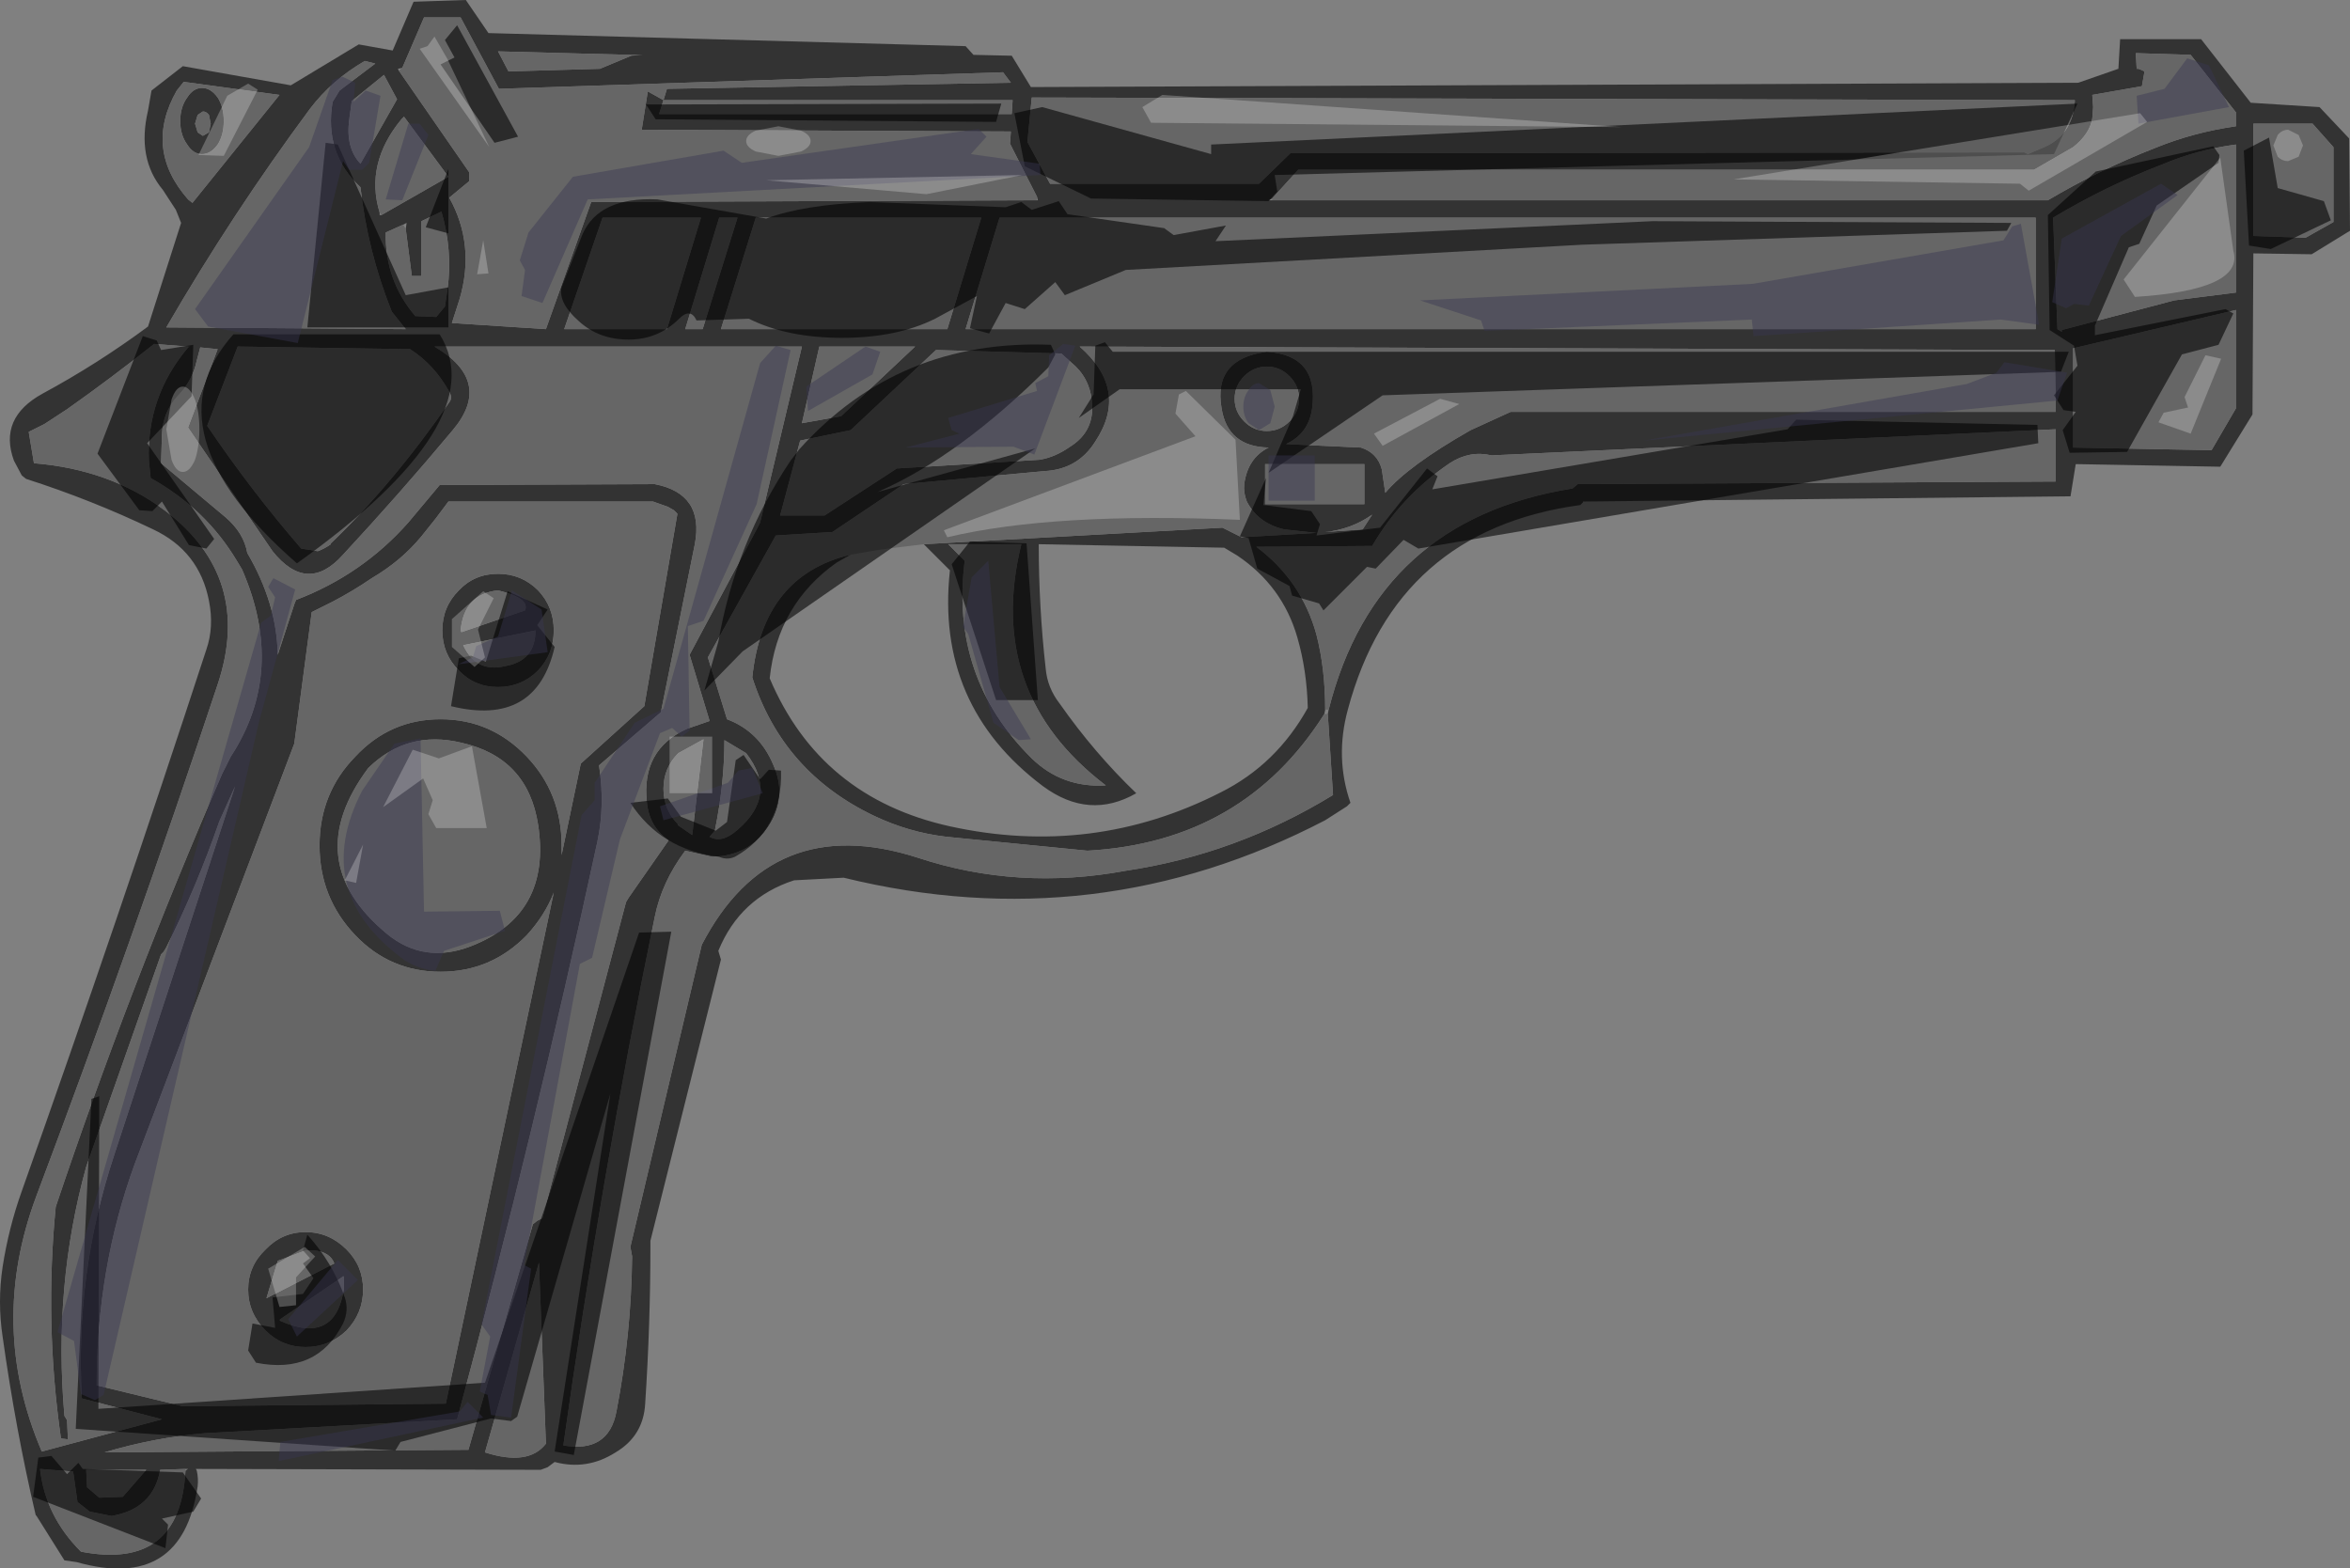 <?xml version="1.0" encoding="UTF-8" standalone="no"?>
<svg xmlns:xlink="http://www.w3.org/1999/xlink" height="90.05px" width="134.95px" xmlns="http://www.w3.org/2000/svg">
  <rect width="100%" height="100%" fill="#808080" stroke="none"/>
  <g transform="matrix(1.0, 0.0, 0.0, 1.0, 65.1, 42.85)">
    <path d="M7.95 -31.35 L52.5 -31.35 Q55.45 -33.1 58.65 -34.35 60.85 -35.25 63.3 -35.6 L63.3 -36.4 60.7 -39.7 57.55 -39.8 57.6 -38.9 57.7 -38.9 Q57.85 -38.85 58.05 -38.75 L57.9 -37.9 55.05 -37.4 55.1 -36.7 55.05 -36.05 Q54.9 -35.15 53.95 -34.4 L51.7 -33.1 51.15 -33.1 9.45 -33.1 7.95 -31.45 7.75 -31.35 7.95 -31.35 M9.0 -34.05 L51.15 -34.1 51.35 -34.0 52.05 -34.3 Q53.95 -35.0 54.05 -37.1 L-5.85 -37.25 -6.1 -34.7 -4.8 -32.3 7.2 -32.3 9.0 -34.05 M13.7 -13.3 Q12.5 -12.45 11.0 -12.3 L13.15 -12.45 13.7 -13.3 M13.25 -16.2 L7.55 -16.2 7.55 -13.9 13.25 -13.9 13.25 -16.2 M-12.05 -11.6 L5.1 -12.55 6.2 -12.0 10.5 -12.25 8.65 -12.45 Q7.15 -12.8 6.5 -14.05 6.3 -14.55 6.35 -15.05 6.55 -16.55 7.75 -17.15 5.4 -17.2 5.05 -19.4 4.55 -22.25 7.65 -22.65 10.65 -22.45 10.25 -19.4 10.05 -17.95 8.75 -17.35 L13.05 -17.15 Q14.0 -16.85 14.25 -15.9 L14.45 -14.55 Q15.75 -16.1 19.35 -18.15 L21.65 -19.2 52.95 -19.2 52.9 -22.75 -3.1 -22.95 Q-0.25 -20.45 -2.2 -17.5 -3.2 -15.9 -5.1 -15.8 L-13.2 -15.05 -17.3 -12.3 -20.55 -12.1 -24.45 -5.1 -23.35 -1.55 Q-21.5 -0.85 -20.7 1.05 -19.85 2.95 -21.0 4.65 -22.1 6.3 -24.2 6.35 L-25.75 6.0 Q-27.1 7.8 -27.5 9.8 -30.6 24.85 -32.75 40.15 -30.15 40.6 -29.7 38.2 -28.85 33.8 -28.8 29.3 L-28.9 28.75 -24.8 11.4 Q-20.8 3.7 -12.4 6.4 -6.65 8.3 -0.45 7.15 5.9 6.2 11.45 2.8 L11.15 -1.85 11.2 -2.1 Q13.95 -13.0 25.2 -14.8 L25.5 -15.05 52.95 -15.2 52.95 -18.2 20.55 -16.7 Q19.3 -17.0 18.15 -16.25 15.35 -14.35 13.7 -11.5 L7.05 -11.45 Q9.65 -9.5 10.5 -6.4 11.0 -4.45 11.0 -2.1 L10.95 -1.85 Q6.3 5.5 -2.65 6.0 L-10.75 5.2 Q-12.9 4.95 -14.9 4.0 -20.15 1.5 -21.9 -3.95 -21.3 -9.8 -16.25 -11.0 L-17.05 -10.55 Q-20.45 -8.15 -20.9 -3.9 -18.0 2.95 -10.55 4.6 -2.35 6.4 5.0 2.65 8.2 1.05 10.0 -2.2 9.95 -4.35 9.4 -6.25 8.55 -9.2 5.95 -10.95 L5.2 -11.4 -5.45 -11.6 Q-5.45 -8.0 -5.05 -4.45 -4.95 -3.35 -4.25 -2.45 -2.25 0.4 0.15 2.7 -2.55 4.25 -5.2 2.3 -11.4 -2.35 -10.55 -10.1 L-12.05 -11.6 M5.8 -19.95 Q5.8 -19.2 6.35 -18.65 6.9 -18.1 7.65 -18.1 8.4 -18.1 8.95 -18.65 9.5 -19.2 9.5 -19.95 9.5 -20.7 8.95 -21.25 8.4 -21.8 7.65 -21.8 6.9 -21.8 6.35 -21.25 5.8 -20.7 5.8 -19.95 M25.8 -14.0 L25.65 -13.85 Q15.05 -12.4 12.3 -2.1 11.55 0.65 12.45 3.25 L12.25 3.45 11.0 4.25 Q-2.15 11.1 -16.65 7.55 L-19.5 7.7 Q-22.6 8.7 -23.85 11.75 L-23.7 12.25 -27.75 28.4 -27.75 28.7 Q-27.75 33.2 -28.05 37.75 -28.15 39.6 -29.75 40.55 -31.4 41.6 -33.25 41.1 L-33.65 41.4 -34.05 41.55 -53.85 41.5 -53.8 41.6 Q-53.7 42.05 -53.75 42.5 -54.65 48.55 -60.7 46.85 L-61.4 46.75 -63.0 44.2 -63.05 44.15 Q-64.2 39.25 -64.95 33.9 -65.25 31.9 -64.95 29.9 -64.6 27.65 -63.85 25.55 -58.35 10.05 -53.25 -5.55 -52.8 -6.85 -53.1 -8.35 -53.65 -11.2 -56.3 -12.45 -59.85 -14.15 -63.6 -15.35 L-63.85 -15.55 -64.3 -16.4 Q-65.2 -18.85 -62.65 -20.25 -59.5 -21.95 -56.6 -24.1 L-54.7 -30.05 -55.0 -30.8 -55.75 -31.95 Q-57.25 -33.75 -56.6 -36.5 L-56.4 -37.65 -54.6 -39.05 -48.4 -37.95 -44.5 -40.3 -42.55 -39.95 -41.35 -42.75 -38.35 -42.85 -37.05 -40.95 -9.65 -40.2 -9.2 -39.7 -7.0 -39.65 -5.9 -37.85 54.25 -38.1 56.55 -38.9 56.65 -40.6 61.3 -40.6 64.15 -36.95 68.1 -36.7 69.8 -34.9 69.85 -29.6 67.65 -28.25 64.3 -28.3 64.25 -19.05 62.4 -16.05 54.1 -16.2 53.8 -14.35 25.8 -14.05 25.8 -14.0 M67.7 -35.75 L64.3 -35.75 64.3 -29.3 67.3 -29.2 68.9 -30.1 68.9 -34.4 67.7 -35.75 M63.3 -34.55 Q61.05 -34.25 59.05 -33.4 55.8 -32.15 52.8 -30.35 L53.05 -23.95 53.3 -23.8 53.3 -23.9 59.75 -25.6 63.3 -26.05 63.3 -34.55 M53.95 -17.15 L61.9 -17.0 63.3 -19.4 63.3 -25.05 53.95 -22.85 53.95 -17.15 M51.8 -30.35 L-7.7 -30.35 -9.65 -23.95 51.8 -23.95 51.8 -30.35 M-42.2 -38.8 L-38.15 -32.95 -38.15 -32.45 -39.3 -31.5 Q-37.8 -28.8 -38.7 -25.7 L-39.15 -24.3 -33.75 -23.95 -31.15 -31.25 -5.55 -31.35 -5.5 -31.35 -5.55 -31.55 -7.1 -34.6 -7.05 -35.3 -28.25 -35.4 -27.9 -37.6 -27.0 -37.1 -26.8 -37.75 -7.05 -38.1 -7.5 -38.7 -36.45 -37.75 -38.65 -41.85 -40.75 -41.85 -42.0 -38.95 -42.25 -38.9 -42.2 -38.8 M-43.2 -30.5 L-39.35 -32.7 -41.9 -36.15 -42.05 -36.0 Q-44.15 -33.45 -43.3 -30.65 L-43.3 -30.5 -43.2 -30.5 M-53.1 -35.25 L-53.0 -35.75 -53.1 -36.25 Q-53.25 -36.45 -53.45 -36.45 L-53.75 -36.25 -53.9 -35.75 -53.75 -35.25 -53.45 -35.05 -53.1 -35.25 M-54.35 -37.25 Q-54.0 -37.8 -53.5 -37.8 -53.0 -37.8 -52.6 -37.25 -52.25 -36.7 -52.25 -35.9 -52.25 -35.1 -52.6 -34.55 -53.0 -34.0 -53.5 -34.0 -54.0 -34.0 -54.35 -34.55 -54.75 -35.1 -54.75 -35.9 -54.75 -36.7 -54.35 -37.25 M-54.55 -38.15 L-54.95 -37.65 Q-56.85 -34.3 -54.3 -31.4 L-54.05 -31.2 -49.05 -37.4 -54.55 -38.15 M-43.55 -39.2 L-44.15 -39.35 Q-46.05 -38.25 -47.3 -36.6 -51.75 -30.6 -55.55 -24.05 L-41.8 -23.95 -42.6 -24.95 Q-44.0 -28.45 -44.4 -32.1 -46.5 -34.05 -46.0 -37.0 L-45.6 -37.65 -43.55 -39.2 M-42.3 -37.15 L-43.05 -38.55 -44.9 -37.05 -45.05 -35.95 Q-45.25 -34.35 -44.4 -33.45 L-42.3 -37.15 M-41.95 -29.95 L-42.95 -29.5 Q-43.0 -26.75 -41.25 -24.7 L-40.05 -24.65 -39.55 -25.25 -39.4 -26.25 Q-39.1 -28.45 -39.75 -30.7 L-40.9 -30.15 -40.9 -27.0 -41.45 -27.0 -41.8 -29.7 -41.75 -30.05 -41.95 -29.95 M-54.3 -22.95 L-56.25 -23.1 Q-58.7 -21.15 -61.25 -19.35 L-62.55 -18.5 -63.45 -18.05 -63.15 -16.25 Q-58.8 -15.9 -55.65 -13.55 -50.55 -9.7 -52.6 -3.55 -57.5 11.2 -63.0 25.8 -65.8 33.25 -62.7 40.5 L-55.8 38.65 -60.4 37.45 Q-60.8 30.3 -58.55 23.5 L-51.6 2.3 -52.5 4.3 Q-53.8 8.05 -55.55 11.55 L-55.7 11.8 -55.85 11.95 -60.15 24.15 Q-62.05 31.0 -61.4 38.45 L-61.25 38.7 -61.2 39.8 -61.6 39.75 Q-62.55 33.1 -61.9 26.45 -57.65 13.8 -52.35 1.6 L-51.85 0.6 Q-48.65 -4.3 -51.2 -10.15 L-51.5 -10.65 Q-53.3 -13.65 -56.45 -15.4 L-56.55 -16.4 Q-56.7 -20.05 -54.3 -22.9 L-54.2 -22.95 -54.3 -22.95 M-53.8 -22.15 Q-54.05 -20.95 -54.95 -20.05 -55.75 -19.15 -55.8 -17.9 L-55.85 -16.25 -52.15 -13.15 Q-51.1 -12.25 -50.9 -11.1 -49.2 -8.2 -49.15 -5.25 L-48.2 -8.15 -48.1 -8.4 Q-44.3 -9.85 -41.65 -12.85 L-39.85 -15.0 -27.5 -15.05 Q-24.65 -14.5 -25.2 -11.6 L-27.15 -1.95 -30.7 1.1 Q-30.35 3.4 -30.8 5.5 -34.4 22.15 -38.85 38.65 L-53.35 39.45 Q-56.25 39.7 -59.1 40.55 L-38.2 40.4 -34.5 27.45 -34.25 27.25 -33.95 27.1 -29.15 8.95 -29.0 8.7 -26.7 5.4 Q-27.8 4.65 -27.95 3.25 -28.3 0.2 -25.65 -1.0 L-24.35 -1.45 -25.5 -5.25 -21.6 -12.55 -21.45 -12.85 -19.05 -22.95 -40.15 -22.95 Q-36.75 -20.95 -39.1 -18.15 -42.15 -14.5 -45.4 -11.0 -47.45 -8.7 -49.45 -11.2 L-54.3 -18.3 -52.6 -22.8 -53.6 -22.9 -53.8 -22.15 M-53.2 -18.4 Q-50.7 -14.7 -47.8 -11.35 L-46.85 -11.2 Q-46.45 -11.35 -46.1 -11.6 L-46.1 -11.65 Q-42.55 -15.05 -39.3 -19.75 -39.1 -20.0 -39.3 -20.35 -40.15 -21.9 -41.55 -22.8 L-51.45 -22.95 -53.2 -18.4 M-43.75 -9.65 Q-44.85 -8.9 -46.0 -8.3 L-47.2 -7.7 -48.2 -0.15 -57.35 23.95 Q-59.55 29.95 -59.55 36.7 L-54.6 37.9 -39.5 37.75 -33.3 8.4 Q-33.8 9.7 -34.85 10.85 -36.9 12.95 -39.8 12.95 -42.7 12.95 -44.7 10.85 -46.75 8.7 -46.75 5.7 -46.75 2.7 -44.7 0.6 -42.7 -1.55 -39.8 -1.55 -36.9 -1.55 -34.85 0.6 -32.85 2.7 -32.85 5.7 L-32.85 6.25 -31.75 1.0 -28.1 -2.3 -26.2 -13.35 -26.4 -13.55 -26.75 -13.75 -27.6 -14.05 -39.35 -14.05 -40.1 -13.05 -40.9 -12.05 Q-42.05 -10.65 -43.75 -9.65 M-27.0 -37.1 L-27.25 -36.3 -7.0 -36.3 -6.95 -37.1 -27.0 -37.1 M-28.85 -39.65 L-28.2 -39.7 -28.85 -39.7 -36.5 -39.9 -35.9 -38.75 -30.65 -38.9 -28.85 -39.65 M-24.85 -30.35 L-30.5 -30.35 -32.7 -23.95 -26.8 -23.95 -24.85 -30.35 M-22.75 -30.35 L-23.8 -30.35 -25.75 -23.95 -24.75 -23.95 -22.75 -30.35 M-33.3 -6.65 Q-33.3 -5.3 -34.2 -4.35 -35.15 -3.4 -36.5 -3.4 -37.85 -3.4 -38.75 -4.35 -39.7 -5.3 -39.7 -6.65 -39.7 -8.0 -38.75 -8.95 -37.85 -9.9 -36.5 -9.9 -35.15 -9.9 -34.2 -8.95 -33.3 -8.0 -33.3 -6.65 M-38.65 -6.65 L-38.6 -6.55 -34.95 -7.8 Q-34.65 -8.5 -36.5 -8.95 -38.45 -8.75 -38.65 -6.65 M-36.1 -4.6 Q-34.35 -4.9 -34.35 -6.65 L-38.5 -5.8 Q-37.75 -4.2 -36.1 -4.6 M-3.6 -22.05 L-4.15 -22.55 -11.35 -22.75 -16.25 -18.15 -19.15 -17.55 -20.3 -13.25 -17.75 -13.25 -13.6 -15.95 -5.4 -16.45 Q-4.5 -16.6 -3.65 -17.2 -2.2 -18.1 -2.4 -19.85 -2.55 -21.2 -3.6 -22.05 M-16.8 -18.95 L-12.55 -22.95 -18.05 -22.95 -19.05 -18.55 -16.8 -18.95 M-10.65 -11.6 L-9.7 -10.65 Q-10.55 -3.95 -5.85 0.7 -4.1 2.4 -1.6 2.25 -8.55 -3.05 -6.45 -11.6 L-10.65 -11.6 M-10.7 -23.95 L-8.75 -30.35 -21.7 -30.35 -23.7 -23.95 -10.7 -23.95 M-24.35 5.2 Q-23.65 5.6 -22.75 4.8 -20.4 2.8 -22.25 0.4 L-23.5 -0.35 Q-23.5 2.15 -24.05 4.85 L-24.35 5.2 M-26.15 0.4 Q-27.0 1.25 -27.0 2.45 -27.0 3.65 -26.15 4.5 L-26.2 4.5 -26.15 4.55 -25.35 5.1 -24.7 -0.4 -26.15 0.4 -26.2 0.4 -26.15 0.4 M-43.95 1.25 Q-47.95 6.6 -42.85 10.8 -40.75 12.5 -38.1 11.5 -33.4 9.7 -34.2 4.5 -34.8 0.65 -38.6 -0.2 -41.7 -0.95 -43.95 1.25 L-44.0 1.25 -43.95 1.25 M-33.75 40.05 L-34.15 29.65 -37.25 40.55 Q-34.75 41.35 -33.75 40.05 M-54.45 41.5 L-55.9 41.55 Q-56.3 43.8 -58.7 44.2 L-59.95 43.95 -60.65 43.4 -60.9 41.65 -62.8 41.5 Q-62.5 44.2 -60.45 46.25 -54.75 47.35 -54.45 41.6 L-54.3 41.5 -54.45 41.5 M-45.35 30.5 L-45.4 30.4 -45.4 30.45 -49.0 32.9 -49.05 32.95 -49.0 33.0 Q-45.85 34.4 -45.35 31.15 L-45.35 30.5 M-47.55 27.9 Q-46.2 27.9 -45.2 28.9 -44.25 29.85 -44.25 31.2 -44.25 32.55 -45.2 33.55 -46.2 34.5 -47.55 34.5 -48.9 34.5 -49.85 33.55 -50.85 32.55 -50.85 31.2 -50.85 29.85 -49.85 28.9 -48.9 27.9 -47.55 27.9 M-47.05 28.95 L-47.55 28.95 -49.15 29.55 -49.8 31.7 -45.9 29.7 Q-46.15 29.05 -47.05 28.95 M-60.15 41.55 L-60.1 42.55 -59.4 43.15 -58.05 43.1 -56.7 41.55 -60.15 41.55" fill="#333333" fill-rule="evenodd" stroke="none"/>
    <path d="M7.95 -31.35 L7.95 -31.45 9.45 -33.1 51.15 -33.1 51.7 -33.1 53.95 -34.4 Q54.9 -35.15 55.05 -36.05 L55.1 -36.7 55.05 -37.4 57.9 -37.9 58.05 -38.75 Q57.85 -38.85 57.7 -38.9 L57.6 -38.9 57.55 -39.8 60.7 -39.7 63.3 -36.4 63.3 -35.6 Q60.85 -35.25 58.65 -34.35 55.45 -33.1 52.5 -31.35 L7.95 -31.35 M11.15 -1.85 L11.45 2.8 Q5.9 6.2 -0.45 7.15 -6.65 8.3 -12.4 6.4 -20.8 3.7 -24.8 11.4 L-28.9 28.75 -28.8 29.3 Q-28.85 33.8 -29.7 38.2 -30.15 40.6 -32.75 40.15 -30.6 24.85 -27.5 9.8 -27.1 7.8 -25.75 6.0 L-24.2 6.35 Q-22.1 6.3 -21.0 4.65 -19.85 2.95 -20.7 1.05 -21.5 -0.85 -23.35 -1.55 L-24.45 -5.1 -20.55 -12.1 -17.3 -12.3 -13.2 -15.05 -5.1 -15.8 Q-3.2 -15.9 -2.2 -17.5 -0.25 -20.45 -3.1 -22.95 L52.9 -22.75 52.95 -19.2 21.65 -19.2 19.35 -18.15 Q15.75 -16.1 14.45 -14.55 L14.25 -15.9 Q14.0 -16.85 13.05 -17.15 L8.75 -17.35 Q10.05 -17.95 10.25 -19.4 10.65 -22.45 7.65 -22.65 4.55 -22.25 5.05 -19.4 5.4 -17.2 7.75 -17.15 6.55 -16.55 6.35 -15.05 6.3 -14.55 6.5 -14.05 7.15 -12.8 8.65 -12.45 L10.5 -12.25 6.2 -12.0 5.1 -12.55 -12.05 -11.6 -14.5 -11.3 -16.25 -11.0 Q-21.3 -9.8 -21.9 -3.95 -20.15 1.5 -14.9 4.0 -12.9 4.95 -10.75 5.2 L-2.65 6.0 Q6.3 5.5 10.95 -1.85 L11.15 -1.85 M13.25 -16.2 L13.25 -13.9 7.55 -13.9 7.55 -16.2 13.25 -16.2 M13.7 -13.3 L13.15 -12.45 11.0 -12.3 Q12.5 -12.45 13.7 -13.3 M9.0 -34.05 L7.2 -32.3 -4.8 -32.3 -6.1 -34.7 -5.85 -37.25 54.05 -37.1 Q53.95 -35.0 52.05 -34.3 L51.35 -34.0 51.15 -34.1 9.0 -34.05 M11.0 -2.1 Q11.0 -4.45 10.5 -6.4 9.65 -9.5 7.05 -11.45 L13.7 -11.5 Q15.35 -14.35 18.15 -16.25 19.3 -17.0 20.55 -16.7 L52.95 -18.2 52.95 -15.2 25.5 -15.05 25.2 -14.8 Q13.95 -13.0 11.2 -2.1 L11.0 -2.1 M5.8 -19.95 Q5.8 -20.7 6.35 -21.25 6.9 -21.8 7.65 -21.8 8.4 -21.8 8.95 -21.25 9.5 -20.7 9.5 -19.95 9.5 -19.2 8.95 -18.65 8.4 -18.1 7.65 -18.1 6.9 -18.1 6.35 -18.65 5.8 -19.2 5.8 -19.95 M51.8 -30.35 L51.8 -23.95 -9.65 -23.95 -7.7 -30.35 51.8 -30.35 M53.95 -17.15 L53.95 -22.85 63.3 -25.05 63.3 -19.4 61.9 -17.0 53.95 -17.15 M63.3 -34.55 L63.3 -26.05 59.75 -25.6 53.3 -23.9 53.3 -23.8 53.05 -23.95 52.8 -30.35 Q55.8 -32.15 59.05 -33.4 61.05 -34.25 63.3 -34.55 M67.7 -35.75 L68.9 -34.4 68.9 -30.1 67.3 -29.2 64.3 -29.3 64.3 -35.75 67.7 -35.75 M-42.2 -38.8 L-42.0 -38.95 -40.75 -41.85 -38.65 -41.85 -36.45 -37.75 -7.5 -38.7 -7.05 -38.1 -26.8 -37.75 -27.0 -37.1 -27.9 -37.6 -28.25 -35.4 -7.05 -35.3 -7.1 -34.6 -5.55 -31.55 -5.55 -31.35 -31.15 -31.25 -33.75 -23.95 -39.15 -24.3 -38.7 -25.7 Q-37.8 -28.8 -39.3 -31.5 L-38.15 -32.45 -38.15 -32.95 -42.2 -38.8 M-42.3 -37.15 L-44.4 -33.45 Q-45.25 -34.35 -45.05 -35.95 L-44.9 -37.05 -43.05 -38.55 -42.3 -37.15 M-43.55 -39.2 L-45.6 -37.65 -46.0 -37.0 Q-46.5 -34.05 -44.4 -32.1 -44.0 -28.45 -42.6 -24.95 L-41.8 -23.95 -55.55 -24.05 Q-51.75 -30.6 -47.3 -36.6 -46.05 -38.25 -44.15 -39.35 L-43.55 -39.2 M-54.55 -38.15 L-49.05 -37.4 -54.05 -31.2 -54.3 -31.4 Q-56.85 -34.3 -54.95 -37.65 L-54.55 -38.15 M-54.35 -37.25 Q-54.75 -36.7 -54.75 -35.9 -54.75 -35.1 -54.35 -34.55 -54.0 -34.0 -53.5 -34.0 -53.0 -34.0 -52.6 -34.55 -52.25 -35.1 -52.25 -35.9 -52.25 -36.7 -52.6 -37.25 -53.0 -37.8 -53.5 -37.8 -54.0 -37.8 -54.35 -37.25 M-53.1 -35.25 L-53.45 -35.05 -53.75 -35.25 -53.9 -35.75 -53.75 -36.25 -53.45 -36.45 Q-53.25 -36.45 -53.1 -36.25 L-53.0 -35.75 -53.1 -35.25 M-43.3 -30.65 Q-44.15 -33.45 -42.05 -36.0 L-41.9 -36.15 -39.35 -32.7 -43.2 -30.5 -43.3 -30.65 M-41.8 -29.7 L-41.45 -27.0 -40.9 -27.0 -40.9 -30.15 -39.75 -30.7 Q-39.1 -28.45 -39.4 -26.25 L-39.55 -25.25 -40.05 -24.65 -41.25 -24.7 Q-43.0 -26.75 -42.95 -29.5 L-41.95 -29.95 -41.8 -29.7 M-54.3 -22.9 Q-56.7 -20.05 -56.55 -16.4 L-56.45 -15.4 Q-53.3 -13.65 -51.5 -10.65 L-51.2 -10.15 Q-48.65 -4.3 -51.85 0.6 L-52.35 1.6 Q-57.65 13.8 -61.9 26.45 -62.55 33.1 -61.6 39.75 L-61.2 39.8 -61.25 38.7 -61.4 38.45 Q-62.05 31.0 -60.15 24.15 L-55.85 11.95 -55.7 11.8 -55.55 11.55 Q-53.8 8.05 -52.5 4.3 L-51.6 2.3 -58.55 23.5 Q-60.8 30.3 -60.4 37.45 L-55.8 38.65 -62.7 40.5 Q-65.8 33.25 -63.0 25.8 -57.5 11.2 -52.6 -3.55 -50.55 -9.7 -55.65 -13.55 -58.8 -15.9 -63.15 -16.25 L-63.45 -18.05 -62.55 -18.5 -61.25 -19.35 Q-58.7 -21.15 -56.25 -23.1 L-54.3 -22.95 -54.3 -22.9 M-43.75 -9.65 Q-42.05 -10.65 -40.9 -12.05 L-40.1 -13.05 -39.35 -14.05 -27.6 -14.05 -26.75 -13.75 -26.4 -13.55 -26.2 -13.35 -28.1 -2.3 -31.75 1.0 -32.85 6.25 -32.85 5.7 Q-32.85 2.7 -34.85 0.6 -36.9 -1.55 -39.8 -1.55 -42.7 -1.55 -44.7 0.6 -46.75 2.7 -46.75 5.7 -46.75 8.7 -44.7 10.85 -42.7 12.95 -39.8 12.95 -36.9 12.95 -34.85 10.85 -33.8 9.7 -33.3 8.4 L-39.5 37.75 -54.6 37.9 -59.55 36.7 Q-59.55 29.95 -57.35 23.95 L-48.2 -0.15 -47.2 -7.7 -46.0 -8.3 Q-44.85 -8.9 -43.75 -9.65 M-53.2 -18.4 L-51.45 -22.95 -41.55 -22.8 Q-40.15 -21.9 -39.3 -20.35 -39.1 -20.0 -39.3 -19.75 -42.55 -15.05 -46.1 -11.65 L-46.1 -11.6 Q-46.45 -11.35 -46.85 -11.2 L-47.8 -11.35 Q-50.7 -14.7 -53.2 -18.4 M-53.8 -22.15 L-53.6 -22.9 -52.6 -22.8 -54.3 -18.3 -49.45 -11.2 Q-47.45 -8.7 -45.4 -11.0 -42.15 -14.5 -39.1 -18.15 -36.75 -20.95 -40.15 -22.95 L-19.05 -22.95 -21.45 -12.85 -21.6 -12.55 -25.5 -5.25 -24.35 -1.45 -25.65 -1.0 Q-28.3 0.2 -27.95 3.25 -27.8 4.65 -26.7 5.4 L-29.0 8.7 -29.15 8.95 -33.95 27.1 -34.25 27.25 -34.5 27.45 -38.2 40.4 -59.1 40.55 Q-56.25 39.7 -53.35 39.45 L-38.85 38.65 Q-34.4 22.15 -30.8 5.5 -30.35 3.4 -30.7 1.1 L-27.15 -1.95 -25.2 -11.6 Q-24.65 -14.5 -27.5 -15.05 L-39.85 -15.0 -41.65 -12.85 Q-44.3 -9.85 -48.1 -8.4 L-48.2 -8.15 -49.15 -5.25 Q-49.2 -8.2 -50.9 -11.1 -51.1 -12.25 -52.15 -13.15 L-55.85 -16.25 -55.8 -17.9 Q-55.75 -19.15 -54.95 -20.05 -54.05 -20.95 -53.8 -22.15 M-27.0 -37.1 L-6.95 -37.1 -7.0 -36.3 -27.25 -36.3 -27.0 -37.1 M-28.85 -39.7 L-28.85 -39.65 -30.65 -38.9 -35.9 -38.75 -36.5 -39.9 -28.85 -39.7 M-22.75 -30.35 L-24.75 -23.95 -25.75 -23.95 -23.8 -30.35 -22.75 -30.35 M-24.85 -30.35 L-26.8 -23.95 -32.7 -23.95 -30.5 -30.35 -24.85 -30.35 M-33.3 -6.65 Q-33.3 -8.0 -34.2 -8.95 -35.15 -9.9 -36.5 -9.9 -37.85 -9.9 -38.75 -8.95 -39.7 -8.0 -39.7 -6.65 -39.7 -5.3 -38.75 -4.35 -37.85 -3.4 -36.5 -3.4 -35.15 -3.4 -34.2 -4.35 -33.3 -5.3 -33.3 -6.65 M-38.65 -6.65 Q-38.45 -8.75 -36.5 -8.95 -34.65 -8.5 -34.95 -7.8 L-38.6 -6.55 -38.65 -6.65 M-26.15 4.5 Q-27.0 3.65 -27.0 2.45 -27.0 1.25 -26.15 0.4 L-24.7 -0.4 -25.35 5.1 -26.15 4.55 -26.15 4.5 M-24.35 5.2 L-24.05 4.85 Q-23.5 2.15 -23.5 -0.35 L-22.25 0.4 Q-20.4 2.8 -22.75 4.8 -23.65 5.6 -24.35 5.2 M-10.7 -23.95 L-23.7 -23.95 -21.7 -30.35 -8.75 -30.35 -10.7 -23.95 M-10.65 -11.6 L-6.45 -11.6 Q-8.55 -3.05 -1.6 2.25 -4.1 2.4 -5.85 0.7 -10.55 -3.95 -9.7 -10.65 L-10.65 -11.6 M-16.8 -18.95 L-19.05 -18.55 -18.05 -22.95 -12.55 -22.95 -16.8 -18.95 M-3.6 -22.05 Q-2.55 -21.2 -2.4 -19.85 -2.2 -18.1 -3.65 -17.2 -4.5 -16.6 -5.4 -16.45 L-13.6 -15.95 -17.75 -13.25 -20.3 -13.25 -19.15 -17.55 -16.25 -18.15 -11.35 -22.75 -4.15 -22.55 -3.6 -22.05 M-36.1 -4.6 Q-37.75 -4.2 -38.5 -5.8 L-34.35 -6.65 Q-34.35 -4.9 -36.1 -4.6 M-43.95 1.25 Q-41.7 -0.95 -38.6 -0.2 -34.8 0.65 -34.2 4.5 -33.4 9.7 -38.1 11.5 -40.75 12.5 -42.85 10.8 -47.95 6.6 -43.95 1.25 M-54.45 41.6 Q-54.75 47.35 -60.45 46.25 -62.5 44.2 -62.8 41.5 L-60.9 41.65 -60.65 43.4 -59.95 43.95 -58.7 44.2 Q-56.3 43.8 -55.9 41.55 L-54.45 41.5 -54.45 41.6 M-33.75 40.05 Q-34.75 41.35 -37.25 40.55 L-34.15 29.65 -33.75 40.05 M-45.4 30.45 L-45.35 30.5 -45.35 31.15 Q-45.85 34.4 -49.0 33.0 L-49.0 32.9 -45.4 30.45 M-47.05 28.95 Q-46.15 29.05 -45.9 29.7 L-49.8 31.7 -49.15 29.55 -47.55 28.95 -47.05 28.95 M-47.55 27.9 Q-48.9 27.9 -49.85 28.9 -50.85 29.85 -50.85 31.2 -50.85 32.55 -49.85 33.55 -48.9 34.5 -47.55 34.5 -46.2 34.5 -45.2 33.55 -44.25 32.55 -44.25 31.2 -44.25 29.85 -45.2 28.9 -46.2 27.9 -47.55 27.9 M-60.15 41.55 L-56.7 41.55 -58.05 43.1 -59.4 43.15 -60.1 42.55 -60.15 41.55" fill="#666666" fill-rule="evenodd" stroke="none"/>
    <path d="M-47.7 28.95 L-47.45 28.05 Q-46.0 29.65 -45.3 31.65 -45.05 32.4 -45.4 33.15 -46.9 36.1 -50.4 35.4 L-50.85 34.7 -50.6 33.15 -49.3 33.4 -49.45 31.65 -47.7 31.45 -47.1 30.55 -47.7 29.7 -47.3 29.4 -47.7 28.95 M-62.9 40.85 L-62.15 40.75 -61.25 41.8 -60.6 41.15 -60.35 41.5 -54.6 41.7 -53.55 43.2 -54.0 43.95 -55.8 44.35 -55.45 44.7 -55.6 46.05 -63.2 43.1 -62.9 40.85 M-28.4 10.7 L-26.55 10.65 -32.15 40.7 -33.25 40.5 -30.05 19.95 -35.4 38.5 -35.75 38.75 -36.9 38.6 -42.1 39.95 -42.4 40.45 -60.75 39.2 -59.85 20.25 -59.4 20.1 -59.45 38.05 -37.25 36.55 -28.4 10.7 M-22.4 0.5 L-21.45 1.9 -20.95 1.35 -20.25 1.4 Q-20.15 4.8 -22.9 6.35 -23.35 6.55 -23.8 6.35 -27.15 5.95 -28.9 3.25 L-26.75 3.0 -26.0 4.05 -24.0 4.85 -23.35 4.35 -22.85 0.8 -22.4 0.5 M-9.4 -11.75 L-6.15 -11.65 -5.5 -2.65 -7.9 -2.65 -10.45 -10.45 -9.4 -11.75 M-24.65 -3.2 L-23.85 -6.0 Q-22.85 -11.7 -19.7 -16.4 L-19.2 -17.05 Q-13.5 -23.4 -4.75 -23.05 L-4.5 -22.5 -4.9 -21.75 Q-10.0 -16.65 -14.7 -14.6 L-5.65 -17.1 -22.45 -5.45 -24.65 -3.2 M-33.65 -7.85 L-34.25 -6.95 -33.25 -5.7 Q-34.3 -1.1 -39.2 -2.3 L-38.75 -5.05 -38.05 -5.2 -37.2 -4.85 -35.95 -8.9 -33.65 -7.85 M-39.35 -33.15 L-39.35 -29.45 -40.65 -29.8 -39.35 -33.15 M-39.55 -40.55 L-38.85 -41.4 -35.35 -35.0 -36.7 -34.65 -39.8 -39.15 -39.0 -39.55 -39.55 -40.55 M-7.6 -36.9 L-7.9 -35.85 -27.45 -36.0 -28.0 -36.85 -7.6 -36.9 M-48.05 -10.5 Q-56.7 -18.05 -51.7 -23.65 L-39.85 -23.65 Q-36.7 -18.6 -48.05 -10.5 M-54.0 -23.05 L-54.1 -20.1 -56.65 -17.4 -52.8 -11.9 -53.25 -11.35 -54.25 -11.55 -55.8 -14.05 -56.35 -13.5 -57.1 -13.55 -59.5 -16.8 -56.9 -23.55 -56.1 -23.3 -55.85 -22.75 -54.0 -23.05 M-45.7 -34.55 L-41.8 -25.9 -39.35 -26.35 -39.35 -24.05 -47.45 -24.05 -46.4 -34.65 -45.7 -34.55 M63.75 -34.2 L65.2 -34.95 65.7 -32.05 68.35 -31.3 68.75 -30.2 65.3 -28.55 64.05 -28.75 63.75 -34.2 M62.0 -34.45 L62.35 -33.95 62.3 -33.5 58.75 -31.05 57.75 -28.85 57.15 -28.65 55.2 -24.15 55.2 -23.6 62.7 -25.1 63.15 -24.85 62.3 -23.05 60.2 -22.5 57.05 -16.9 53.75 -16.85 53.35 -18.15 54.1 -19.2 53.4 -19.3 52.85 -20.15 54.2 -21.85 54.0 -23.0 52.6 -23.9 52.5 -30.5 55.25 -33.0 62.0 -34.45 M9.15 -18.95 L9.6 -20.5 -0.8 -20.5 -3.15 -18.85 -2.3 -20.2 -2.2 -23.0 -1.65 -23.2 -1.2 -22.65 53.7 -22.65 53.25 -21.5 14.3 -20.15 7.75 -15.7 9.15 -18.95 M10.2 -13.5 L10.7 -12.75 10.5 -12.1 14.15 -12.55 16.85 -15.95 17.45 -15.5 17.15 -14.75 37.55 -18.2 38.05 -18.75 51.9 -18.45 51.95 -17.4 16.35 -11.35 15.5 -11.85 13.9 -10.2 13.4 -10.3 10.9 -7.8 10.65 -8.2 9.1 -8.65 8.95 -9.2 7.1 -10.2 6.6 -11.95 6.1 -12.05 7.6 -15.4 7.45 -13.85 10.2 -13.5 M1.75 -29.75 L2.3 -29.35 5.3 -29.9 4.7 -29.0 29.8 -30.15 50.4 -30.05 50.15 -29.6 25.8 -28.8 -0.45 -27.35 -3.95 -25.9 -4.5 -26.65 -6.25 -25.1 -7.35 -25.45 -8.3 -23.7 -9.4 -24.0 -9.0 -25.85 -11.4 -24.55 Q-13.6 -23.45 -16.75 -23.45 -19.9 -23.45 -22.1 -24.55 L-25.1 -24.45 Q-25.45 -25.2 -26.1 -24.55 -27.3 -23.35 -29.0 -23.35 -30.7 -23.35 -31.85 -24.4 -33.05 -25.45 -32.85 -26.35 L-31.65 -29.4 Q-30.7 -31.55 -27.35 -31.4 L-21.1 -30.3 Q-18.95 -31.1 -15.15 -31.25 L-7.35 -30.95 -6.45 -31.25 -5.85 -30.8 -4.3 -31.3 -3.8 -30.55 1.75 -29.75 M8.25 -31.85 L7.75 -31.3 -2.45 -31.45 -6.25 -33.3 -6.85 -36.35 -5.25 -36.7 4.45 -34.0 4.45 -34.55 54.2 -36.9 52.85 -34.0 8.1 -32.8 8.25 -31.85" fill="#000000" fill-opacity="0.58" fill-rule="evenodd" stroke="none"/>
    <path d="M10.4 -14.1 L7.75 -14.1 7.75 -16.7 10.4 -16.7 10.4 -14.1 M19.95 -24.45 L16.45 -25.6 35.55 -26.55 49.95 -29.05 50.45 -29.85 50.95 -30.0 52.0 -24.2 49.8 -24.5 35.6 -23.55 35.5 -24.5 20.15 -23.85 19.95 -24.45 M8.1 -19.5 L7.85 -18.55 7.2 -18.15 6.6 -18.55 Q6.3 -18.95 6.3 -19.5 6.3 -20.05 6.6 -20.45 6.85 -20.85 7.2 -20.85 L7.85 -20.45 8.1 -19.5 M62.9 -36.7 L57.7 -35.75 57.6 -37.35 59.2 -37.75 60.5 -39.5 61.75 -39.1 62.9 -36.7 M59.95 -31.65 L56.7 -29.3 54.85 -25.3 54.0 -25.4 53.55 -25.15 52.75 -25.5 53.3 -29.15 59.0 -32.3 59.95 -31.65 M53.05 -19.85 L29.3 -17.55 47.85 -20.8 49.55 -21.45 50.0 -22.05 53.6 -21.45 53.05 -19.85 M-43.25 -37.35 L-43.9 -33.5 -44.3 -33.1 -45.05 -33.1 -45.4 -33.6 -48.0 -23.15 -53.15 -24.1 -53.9 -25.1 -47.35 -34.4 -46.0 -38.25 -45.45 -38.45 -44.7 -38.1 -44.8 -37.0 -44.1 -37.65 -43.25 -37.35 M-41.0 -35.75 L-40.5 -35.1 -42.0 -31.35 -42.95 -31.4 -41.65 -35.75 -41.0 -35.75 M-40.95 -0.45 L-40.75 9.5 -36.4 9.45 -36.1 10.6 -39.6 11.75 -40.1 12.9 Q-41.05 12.8 -41.85 12.3 -47.3 8.35 -44.3 2.55 L-42.45 -0.15 -40.95 -0.45 M-49.7 -9.15 L-49.4 -9.65 -48.15 -9.0 -50.25 -1.3 -59.15 37.25 -59.65 37.55 -60.45 37.2 -60.85 34.15 -61.8 33.65 -50.1 -7.1 -49.55 -7.5 -49.3 -8.55 -49.7 -9.15 M-8.45 -35.0 L-9.35 -34.0 -5.4 -33.45 -5.35 -32.8 -31.35 -31.4 -33.95 -25.45 -35.15 -25.85 -34.95 -27.35 -35.25 -27.9 -34.75 -29.5 -32.2 -32.7 -23.55 -34.2 -22.5 -33.5 -8.9 -35.45 -8.45 -35.0 M-20.55 -23.0 L-19.7 -22.75 -21.65 -13.9 -24.7 -7.2 -25.6 -6.9 -25.5 -0.9 -25.95 -0.55 -26.5 -1.05 -27.2 -0.75 -29.5 5.35 -31.1 12.15 -31.8 12.5 -35.0 29.8 -34.6 30.0 -35.75 38.55 -36.9 38.4 -37.1 37.25 -37.55 37.05 -36.95 33.9 -37.45 33.2 -31.7 3.95 -30.95 3.1 -30.95 2.1 -28.65 -1.35 -27.0 -2.15 -21.45 -22.0 -20.55 -23.0 M-35.7 -8.95 L-34.0 -7.85 -33.65 -5.4 -38.8 -4.7 -37.95 -5.1 -37.75 -5.75 -36.5 -6.3 -35.7 -8.95 M-4.05 -23.1 L-3.35 -23.0 -5.7 -16.75 -6.9 -17.2 -13.1 -17.15 -10.0 -17.95 -10.45 -18.15 -10.65 -18.85 -5.55 -20.4 -5.65 -20.85 -4.9 -21.25 -4.85 -22.45 -4.05 -23.1 M-15.0 -21.35 L-18.7 -19.25 -18.8 -20.65 -15.4 -22.95 -14.55 -22.65 -15.0 -21.35 M-8.35 -10.65 L-7.7 -3.4 -5.9 -0.4 -6.6 -0.35 -8.05 -1.35 -9.5 -6.45 -9.8 -6.85 -9.3 -9.7 -8.35 -10.65 M-21.9 1.25 L-21.3 2.7 -27.0 4.25 -27.2 3.45 -23.3 2.1 -22.7 1.4 -21.9 1.25 M-37.35 38.55 L-49.1 41.05 -49.0 39.95 -38.7 38.2 -38.25 37.65 -37.35 38.55 M-48.55 32.9 L-45.7 29.5 -44.55 30.65 -48.05 33.9 -48.55 32.9" fill="#393753" fill-opacity="0.431" fill-rule="evenodd" stroke="none"/>
    <path d="M-47.0 29.3 L-48.1 30.5 -48.1 32.1 -49.05 32.2 -49.7 30.0 -47.6 28.75 -47.0 29.3 M-44.65 7.85 L-45.3 7.7 -44.25 5.65 -44.65 7.85 M-39.9 0.7 L-38.0 0.0 -37.15 4.7 -40.05 4.7 -40.5 3.9 -40.25 3.1 -40.8 1.85 -43.1 3.5 -41.4 0.2 -39.9 0.7 M-37.35 -8.9 L-36.75 -8.5 -37.65 -6.7 -37.25 -5.1 -37.85 -4.55 -39.15 -5.7 -39.15 -7.3 -37.35 -8.9 M-26.65 -0.55 L-24.2 -0.55 -24.2 2.7 -26.65 2.7 -26.65 -0.55 M-37.05 -27.15 L-37.7 -27.1 -37.35 -29.05 -37.05 -27.15 M-19.1 -35.35 Q-18.55 -35.1 -18.55 -34.75 -18.55 -34.4 -19.1 -34.15 L-20.4 -33.9 -21.7 -34.15 Q-22.25 -34.4 -22.25 -34.75 -22.25 -35.1 -21.7 -35.35 L-20.4 -35.6 -19.1 -35.35 M-6.4 -32.8 L-11.9 -31.7 -21.1 -32.5 -6.4 -32.8 M-54.6 -20.65 Q-54.2 -20.65 -53.9 -19.9 -53.65 -19.2 -53.65 -18.2 -53.65 -17.2 -53.9 -16.45 -54.2 -15.75 -54.6 -15.75 -55.0 -15.75 -55.25 -16.45 L-55.55 -18.2 -55.25 -19.9 Q-55.0 -20.65 -54.6 -20.65 M-52.25 -33.9 L-53.7 -33.95 -52.05 -37.35 -50.85 -38.05 -50.3 -37.7 -52.25 -33.9 M-41.0 -40.05 L-40.55 -40.2 -40.15 -40.75 -39.4 -39.45 -37.0 -34.4 -41.0 -40.05 M58.85 -18.6 L59.15 -19.15 60.55 -19.45 60.35 -20.05 61.55 -22.45 62.45 -22.25 60.7 -17.95 58.85 -18.6 M57.8 -36.35 L58.2 -35.85 51.4 -31.9 50.9 -32.3 34.45 -32.55 57.8 -36.35 M62.4 -33.8 L63.15 -28.45 Q63.8 -26.2 57.5 -25.8 L56.85 -26.8 62.4 -33.8 M67.15 -34.5 L66.9 -33.85 66.3 -33.6 Q65.95 -33.6 65.7 -33.85 L65.45 -34.5 65.7 -35.1 Q65.95 -35.4 66.3 -35.4 L66.9 -35.1 67.15 -34.5 M3.55 -17.8 L2.4 -19.1 2.6 -20.2 3.0 -20.4 5.85 -17.6 6.1 -13.0 Q-4.6 -13.45 -10.7 -12.0 L-10.9 -12.4 3.55 -17.8 M17.6 -19.95 L18.7 -19.65 14.3 -17.25 13.8 -17.95 17.6 -19.95 M0.5 -36.7 L1.65 -37.4 28.05 -35.55 1.0 -35.8 0.5 -36.7" fill="#ffffff" fill-opacity="0.243" fill-rule="evenodd" stroke="none"/>
  </g>
</svg>
